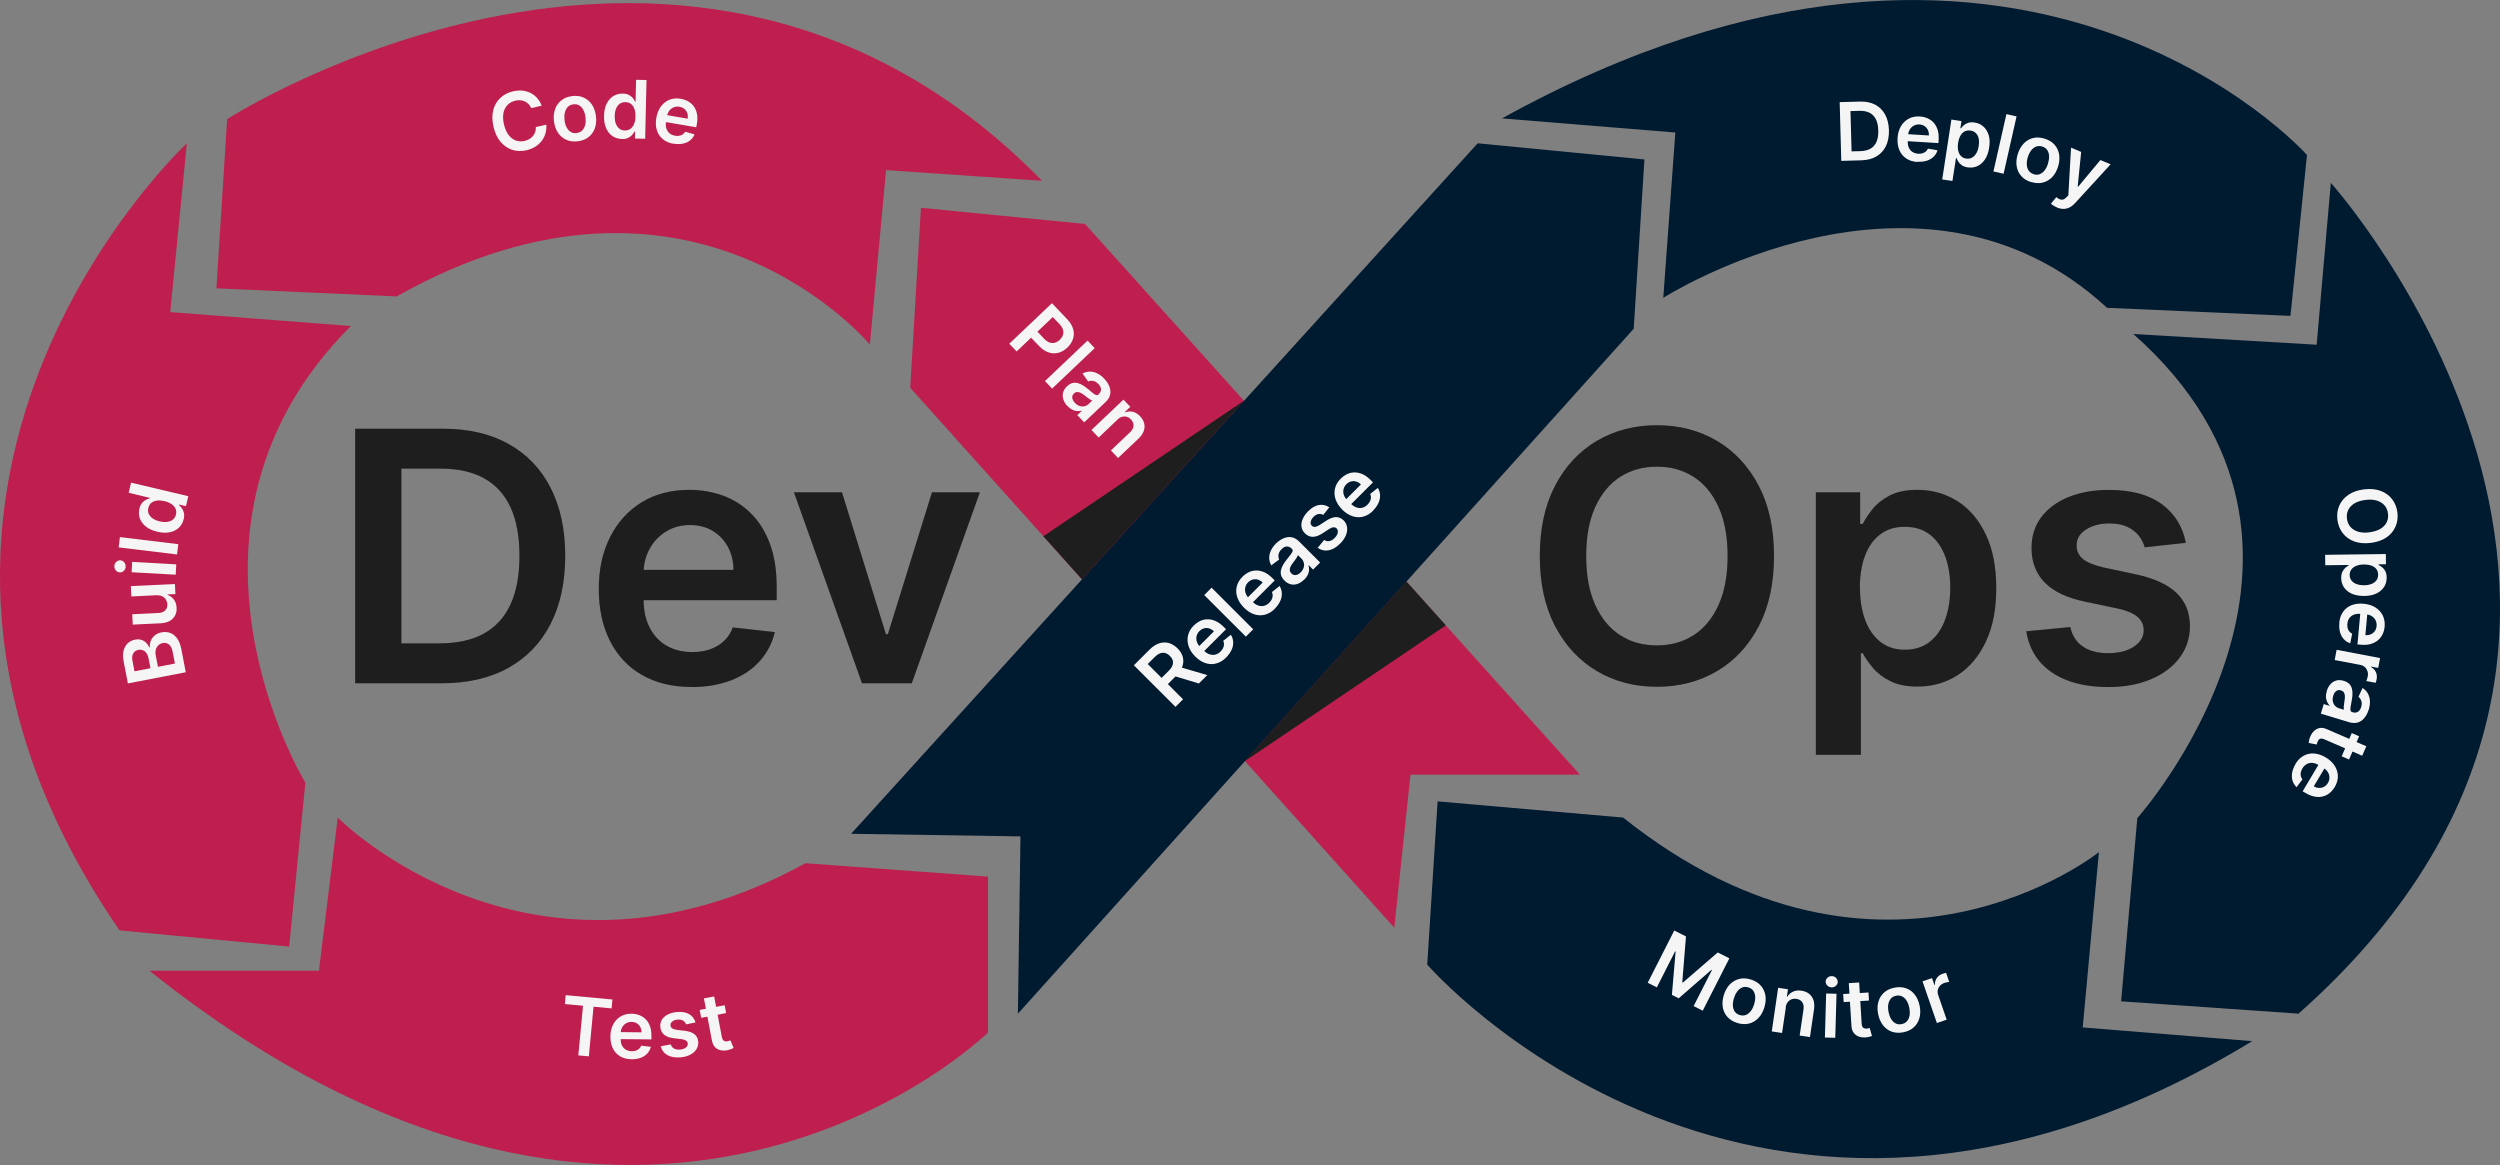 <svg xmlns="http://www.w3.org/2000/svg" width="500" height="233" viewBox="0 0 500 233" fill="none">
  <rect x="0" y="0" width="500" height="233" fill="#808080" stroke="none"/>
  <g clip-path="url(#clip0_872_2619)">
    <path
      d="M161.077 172.639L197.605 175.327V206.495C197.605 206.495 129.344 273.646 29.896 194.146H63.788L67.545 163.524C67.545 163.524 106.216 202.743 161.077 172.653V172.639Z"
      fill="#BE1F4F"></path>
    <path
      d="M37.368 28.661C37.368 28.661 -36.864 97.703 23.912 186.081L57.832 189.315L61.07 156.537C61.07 156.537 29.883 105.488 70.166 65.205L34.046 62.419L37.368 28.675V28.661Z"
      fill="#BE1F4F"></path>
    <path
      d="M45.441 23.817C45.441 23.817 138.035 -35.816 208.412 36.166L177.212 34.024L173.974 68.93C173.974 68.93 138.47 25.959 79.32 59.283L43.283 57.672L45.428 23.817H45.441Z"
      fill="#BE1F4F"></path>
    <path d="M182.047 77.555L184.192 41.557L217.005 44.791L315.976 154.927H282.098L278.86 185.549L182.047 77.555Z"
          fill="#BE1F4F"></path>
    <path
      d="M170.231 166.745L295.539 28.661L328.885 31.895L326.74 65.751L203.576 202.743L204.095 167.277L170.217 166.759L170.231 166.745Z"
      fill="#001A30"></path>
    <path
      d="M300.375 23.677L335.067 26.505L332.656 59.563C332.656 59.563 383.872 26.911 421.409 61.565L458.09 63.175L461.398 30.999C461.398 30.999 404.056 -33.576 300.375 23.691V23.677Z"
      fill="#001A30"></path>
    <path
      d="M426.65 66.802L463.331 68.944L466.163 36.572C466.163 36.572 546.436 125.902 459.701 202.729L424.225 200.265L427.463 163.622C427.463 163.622 475.47 109.926 426.664 66.802H426.65Z"
      fill="#001A30"></path>
    <path
      d="M324.582 163.51L287.522 160.276L285.447 192.928C285.447 192.928 351.199 268.676 450.437 208.231L416.544 205.487L419.782 170.427C419.782 170.427 376.611 204.997 324.596 163.496L324.582 163.51Z"
      fill="#001A30"></path>
    <path
      d="M88.304 136.655H71.036V85.745H88.655C93.715 85.745 98.06 86.754 101.704 88.784C105.349 90.814 108.152 93.726 110.1 97.521C112.048 101.315 113.044 105.852 113.044 111.144C113.044 116.437 112.062 121.001 110.1 124.824C108.138 128.632 105.306 131.558 101.62 133.603C97.934 135.647 93.49 136.655 88.318 136.655H88.304ZM80.259 128.674H87.856C91.402 128.674 94.374 128.03 96.742 126.728C99.111 125.426 100.891 123.48 102.097 120.889C103.288 118.299 103.891 115.051 103.891 111.158C103.891 107.266 103.288 104.031 102.097 101.455C100.905 98.879 99.139 96.947 96.812 95.659C94.486 94.37 91.584 93.726 88.136 93.726H80.273V128.674H80.259Z"
      fill="#262626"></path>
    <path
      d="M88.304 136.655H71.036V85.745H88.655C93.715 85.745 98.06 86.754 101.704 88.784C105.349 90.814 108.152 93.726 110.1 97.521C112.048 101.315 113.044 105.852 113.044 111.144C113.044 116.437 112.062 121.001 110.1 124.824C108.138 128.632 105.306 131.558 101.62 133.603C97.934 135.647 93.49 136.655 88.318 136.655H88.304ZM80.259 128.674H87.856C91.402 128.674 94.374 128.03 96.742 126.728C99.111 125.426 100.891 123.48 102.097 120.889C103.288 118.299 103.891 115.051 103.891 111.158C103.891 107.266 103.288 104.031 102.097 101.455C100.905 98.879 99.139 96.947 96.812 95.659C94.486 94.37 91.584 93.726 88.136 93.726H80.273V128.674H80.259Z"
      fill="black" fill-opacity="0.2"></path>
    <path
      d="M138.33 137.397C134.503 137.397 131.195 136.599 128.406 135.003C125.617 133.407 123.486 131.138 122 128.184C120.5 125.244 119.758 121.771 119.758 117.781C119.758 113.791 120.514 110.402 122.014 107.42C123.514 104.451 125.617 102.127 128.322 100.461C131.027 98.795 134.209 97.969 137.853 97.969C140.208 97.969 142.436 98.347 144.539 99.103C146.641 99.859 148.492 101.021 150.118 102.603C151.729 104.171 153.005 106.174 153.93 108.61C154.855 111.046 155.332 113.931 155.332 117.277V120.035H124.005V113.973H146.697C146.683 112.25 146.305 110.71 145.576 109.366C144.847 108.022 143.824 106.958 142.535 106.174C141.245 105.39 139.717 105.012 137.993 105.012C136.157 105.012 134.531 105.46 133.143 106.342C131.756 107.224 130.662 108.386 129.892 109.828C129.121 111.256 128.728 112.838 128.714 114.533V119.825C128.714 122.051 129.121 123.942 129.934 125.524C130.747 127.106 131.882 128.324 133.34 129.15C134.797 129.99 136.507 130.41 138.47 130.41C139.787 130.41 140.965 130.228 142.03 129.85C143.095 129.472 144.02 128.926 144.791 128.198C145.576 127.47 146.165 126.56 146.557 125.482L154.967 126.42C154.435 128.646 153.425 130.578 151.94 132.231C150.454 133.883 148.562 135.157 146.249 136.053C143.936 136.949 141.301 137.411 138.33 137.411V137.397Z"
      fill="#262626"></path>
    <path
      d="M138.33 137.397C134.503 137.397 131.195 136.599 128.406 135.003C125.617 133.407 123.486 131.138 122 128.184C120.5 125.244 119.758 121.771 119.758 117.781C119.758 113.791 120.514 110.402 122.014 107.42C123.514 104.451 125.617 102.127 128.322 100.461C131.027 98.795 134.209 97.969 137.853 97.969C140.208 97.969 142.436 98.347 144.539 99.103C146.641 99.859 148.492 101.021 150.118 102.603C151.729 104.171 153.005 106.174 153.93 108.61C154.855 111.046 155.332 113.931 155.332 117.277V120.035H124.005V113.973H146.697C146.683 112.25 146.305 110.71 145.576 109.366C144.847 108.022 143.824 106.958 142.535 106.174C141.245 105.39 139.717 105.012 137.993 105.012C136.157 105.012 134.531 105.46 133.143 106.342C131.756 107.224 130.662 108.386 129.892 109.828C129.121 111.256 128.728 112.838 128.714 114.533V119.825C128.714 122.051 129.121 123.942 129.934 125.524C130.747 127.106 131.882 128.324 133.34 129.15C134.797 129.99 136.507 130.41 138.47 130.41C139.787 130.41 140.965 130.228 142.03 129.85C143.095 129.472 144.02 128.926 144.791 128.198C145.576 127.47 146.165 126.56 146.557 125.482L154.967 126.42C154.435 128.646 153.425 130.578 151.94 132.231C150.454 133.883 148.562 135.157 146.249 136.053C143.936 136.949 141.301 137.411 138.33 137.411V137.397Z"
      fill="black" fill-opacity="0.2"></path>
    <path
      d="M195.966 98.472L182.356 136.655H172.404L158.794 98.472H168.396L177.184 126.84H177.576L186.393 98.472H195.98H195.966Z"
      fill="#262626"></path>
    <path
      d="M195.966 98.472L182.356 136.655H172.404L158.794 98.472H168.396L177.184 126.84H177.576L186.393 98.472H195.98H195.966Z"
      fill="black" fill-opacity="0.2"></path>
    <path
      d="M354.802 111.2C354.802 116.689 353.779 121.379 351.733 125.286C349.686 129.192 346.897 132.175 343.365 134.247C339.832 136.319 335.838 137.355 331.38 137.355C326.923 137.355 322.928 136.319 319.396 134.233C315.864 132.147 313.089 129.164 311.028 125.258C308.982 121.351 307.959 116.675 307.959 111.2C307.959 105.726 308.982 101.021 311.028 97.115C313.075 93.208 315.864 90.226 319.396 88.154C322.914 86.081 326.923 85.045 331.38 85.045C335.838 85.045 339.832 86.081 343.365 88.154C346.883 90.226 349.672 93.208 351.733 97.115C353.779 101.021 354.802 105.712 354.802 111.2V111.2ZM345.523 111.2C345.523 107.336 344.92 104.073 343.715 101.413C342.51 98.753 340.856 96.737 338.725 95.378C336.595 94.006 334.156 93.334 331.38 93.334C328.605 93.334 326.166 94.02 324.036 95.378C321.905 96.751 320.251 98.767 319.046 101.413C317.84 104.073 317.238 107.336 317.238 111.2C317.238 115.065 317.84 118.327 319.046 120.987C320.251 123.648 321.905 125.664 324.036 127.036C326.152 128.408 328.605 129.08 331.38 129.08C334.156 129.08 336.595 128.394 338.725 127.036C340.842 125.664 342.51 123.648 343.715 120.987C344.92 118.327 345.523 115.065 345.523 111.2Z"
      fill="#262626"></path>
    <path
      d="M354.802 111.2C354.802 116.689 353.779 121.379 351.733 125.286C349.686 129.192 346.897 132.175 343.365 134.247C339.832 136.319 335.838 137.355 331.38 137.355C326.923 137.355 322.928 136.319 319.396 134.233C315.864 132.147 313.089 129.164 311.028 125.258C308.982 121.351 307.959 116.675 307.959 111.2C307.959 105.726 308.982 101.021 311.028 97.115C313.075 93.208 315.864 90.226 319.396 88.154C322.914 86.081 326.923 85.045 331.38 85.045C335.838 85.045 339.832 86.081 343.365 88.154C346.883 90.226 349.672 93.208 351.733 97.115C353.779 101.021 354.802 105.712 354.802 111.2V111.2ZM345.523 111.2C345.523 107.336 344.92 104.073 343.715 101.413C342.51 98.753 340.856 96.737 338.725 95.378C336.595 94.006 334.156 93.334 331.38 93.334C328.605 93.334 326.166 94.02 324.036 95.378C321.905 96.751 320.251 98.767 319.046 101.413C317.84 104.073 317.238 107.336 317.238 111.2C317.238 115.065 317.84 118.327 319.046 120.987C320.251 123.648 321.905 125.664 324.036 127.036C326.152 128.408 328.605 129.08 331.38 129.08C334.156 129.08 336.595 128.394 338.725 127.036C340.842 125.664 342.51 123.648 343.715 120.987C344.92 118.327 345.523 115.065 345.523 111.2Z"
      fill="black" fill-opacity="0.2"></path>
    <path
      d="M363.17 150.979V98.473H372.029V104.788H372.547C373.01 103.863 373.668 102.869 374.509 101.819C375.35 100.769 376.5 99.859 377.944 99.103C379.387 98.347 381.223 97.969 383.466 97.969C386.424 97.969 389.087 98.725 391.47 100.223C393.852 101.721 395.745 103.933 397.146 106.86C398.548 109.786 399.249 113.37 399.249 117.613C399.249 121.855 398.562 125.37 397.188 128.296C395.815 131.222 393.936 133.463 391.568 135.003C389.199 136.543 386.508 137.313 383.508 137.313C381.321 137.313 379.499 136.949 378.056 136.221C376.612 135.493 375.449 134.611 374.58 133.575C373.71 132.539 373.038 131.558 372.547 130.634H372.169V150.965H363.156L363.17 150.979ZM372 117.571C372 120.035 372.351 122.205 373.052 124.054C373.753 125.916 374.776 127.358 376.107 128.394C377.439 129.43 379.065 129.948 380.971 129.948C382.877 129.948 384.629 129.416 385.975 128.338C387.321 127.274 388.33 125.804 389.017 123.942C389.703 122.079 390.054 119.951 390.054 117.571C390.054 115.191 389.717 113.09 389.031 111.256C388.344 109.422 387.335 107.98 385.989 106.93C384.643 105.88 382.961 105.362 380.957 105.362C378.953 105.362 377.397 105.866 376.051 106.874C374.706 107.882 373.696 109.296 373.01 111.13C372.323 112.95 371.972 115.093 371.972 117.571H372Z"
      fill="#262626"></path>
    <path
      d="M363.17 150.979V98.473H372.029V104.788H372.547C373.01 103.863 373.668 102.869 374.509 101.819C375.35 100.769 376.5 99.859 377.944 99.103C379.387 98.347 381.223 97.969 383.466 97.969C386.424 97.969 389.087 98.725 391.47 100.223C393.852 101.721 395.745 103.933 397.146 106.86C398.548 109.786 399.249 113.37 399.249 117.613C399.249 121.855 398.562 125.37 397.188 128.296C395.815 131.222 393.936 133.463 391.568 135.003C389.199 136.543 386.508 137.313 383.508 137.313C381.321 137.313 379.499 136.949 378.056 136.221C376.612 135.493 375.449 134.611 374.58 133.575C373.71 132.539 373.038 131.558 372.547 130.634H372.169V150.965H363.156L363.17 150.979ZM372 117.571C372 120.035 372.351 122.205 373.052 124.054C373.753 125.916 374.776 127.358 376.107 128.394C377.439 129.43 379.065 129.948 380.971 129.948C382.877 129.948 384.629 129.416 385.975 128.338C387.321 127.274 388.33 125.804 389.017 123.942C389.703 122.079 390.054 119.951 390.054 117.571C390.054 115.191 389.717 113.09 389.031 111.256C388.344 109.422 387.335 107.98 385.989 106.93C384.643 105.88 382.961 105.362 380.957 105.362C378.953 105.362 377.397 105.866 376.051 106.874C374.706 107.882 373.696 109.296 373.01 111.13C372.323 112.95 371.972 115.093 371.972 117.571H372Z"
      fill="black" fill-opacity="0.2"></path>
    <path
      d="M437.164 108.568L428.95 109.464C428.712 108.638 428.319 107.854 427.745 107.126C427.17 106.398 426.399 105.81 425.446 105.362C424.493 104.914 423.301 104.69 421.914 104.69C420.035 104.69 418.466 105.096 417.204 105.908C415.929 106.72 415.312 107.77 415.326 109.058C415.312 110.164 415.718 111.074 416.559 111.774C417.4 112.474 418.788 113.048 420.722 113.497L427.24 114.883C430.856 115.667 433.547 116.899 435.314 118.593C437.08 120.287 437.977 122.5 437.991 125.23C437.977 127.638 437.276 129.752 435.888 131.587C434.501 133.421 432.58 134.849 430.127 135.871C427.674 136.893 424.857 137.411 421.661 137.411C416.98 137.411 413.209 136.431 410.364 134.471C407.505 132.511 405.809 129.766 405.262 126.252L414.05 125.412C414.443 127.134 415.298 128.436 416.587 129.318C417.877 130.2 419.559 130.634 421.633 130.634C423.708 130.634 425.488 130.2 426.791 129.318C428.095 128.436 428.74 127.358 428.74 126.056C428.74 124.964 428.319 124.054 427.478 123.354C426.637 122.654 425.348 122.093 423.582 121.715L417.064 120.343C413.392 119.587 410.686 118.299 408.92 116.479C407.168 114.659 406.285 112.362 406.313 109.576C406.299 107.224 406.944 105.18 408.248 103.443C409.551 101.707 411.373 100.363 413.7 99.411C416.027 98.459 418.718 97.983 421.774 97.983C426.259 97.983 429.777 98.935 432.37 100.839C434.949 102.743 436.547 105.32 437.164 108.568V108.568Z"
      fill="#262626"></path>
    <path
      d="M437.164 108.568L428.95 109.464C428.712 108.638 428.319 107.854 427.745 107.126C427.17 106.398 426.399 105.81 425.446 105.362C424.493 104.914 423.301 104.69 421.914 104.69C420.035 104.69 418.466 105.096 417.204 105.908C415.929 106.72 415.312 107.77 415.326 109.058C415.312 110.164 415.718 111.074 416.559 111.774C417.4 112.474 418.788 113.048 420.722 113.497L427.24 114.883C430.856 115.667 433.547 116.899 435.314 118.593C437.08 120.287 437.977 122.5 437.991 125.23C437.977 127.638 437.276 129.752 435.888 131.587C434.501 133.421 432.58 134.849 430.127 135.871C427.674 136.893 424.857 137.411 421.661 137.411C416.98 137.411 413.209 136.431 410.364 134.471C407.505 132.511 405.809 129.766 405.262 126.252L414.05 125.412C414.443 127.134 415.298 128.436 416.587 129.318C417.877 130.2 419.559 130.634 421.633 130.634C423.708 130.634 425.488 130.2 426.791 129.318C428.095 128.436 428.74 127.358 428.74 126.056C428.74 124.964 428.319 124.054 427.478 123.354C426.637 122.654 425.348 122.093 423.582 121.715L417.064 120.343C413.392 119.587 410.686 118.299 408.92 116.479C407.168 114.659 406.285 112.362 406.313 109.576C406.299 107.224 406.944 105.18 408.248 103.443C409.551 101.707 411.373 100.363 413.7 99.411C416.027 98.459 418.718 97.983 421.774 97.983C426.259 97.983 429.777 98.935 432.37 100.839C434.949 102.743 436.547 105.32 437.164 108.568V108.568Z"
      fill="black" fill-opacity="0.2"></path>
    <path
      d="M334.87 186.109L337.197 187.285L336.454 196.456L336.58 196.512L343.546 190.491L345.873 191.667L340.547 202.141L338.725 201.216L342.383 194.02L342.285 193.964L335.739 199.662L334.379 198.976L335.122 190.323L335.024 190.267L331.366 197.478L329.544 196.554L334.87 186.067V186.109Z"
      fill="#F5F5F5"></path>
    <path
      d="M347.456 204.59C346.629 204.338 345.97 203.932 345.48 203.386C344.989 202.84 344.681 202.196 344.555 201.44C344.429 200.684 344.499 199.872 344.765 199.004C345.031 198.136 345.438 197.422 345.97 196.876C346.503 196.33 347.134 195.966 347.849 195.784C348.563 195.601 349.334 195.643 350.161 195.896C350.988 196.148 351.647 196.554 352.138 197.1C352.628 197.646 352.937 198.304 353.077 199.06C353.203 199.816 353.133 200.628 352.867 201.496C352.6 202.364 352.194 203.078 351.661 203.624C351.128 204.17 350.512 204.534 349.797 204.717C349.082 204.885 348.311 204.857 347.484 204.604L347.456 204.59ZM347.961 203.008C348.409 203.148 348.816 203.134 349.194 202.98C349.573 202.826 349.895 202.56 350.175 202.196C350.456 201.832 350.666 201.384 350.834 200.866C350.988 200.348 351.058 199.858 351.044 199.396C351.03 198.934 350.904 198.528 350.68 198.192C350.456 197.856 350.119 197.618 349.671 197.478C349.208 197.338 348.802 197.338 348.423 197.506C348.045 197.66 347.722 197.926 347.442 198.304C347.162 198.682 346.952 199.116 346.783 199.634C346.629 200.152 346.559 200.628 346.573 201.09C346.587 201.552 346.713 201.958 346.938 202.294C347.162 202.63 347.498 202.868 347.961 203.022V203.008Z"
      fill="#F5F5F5"></path>
    <path
      d="M357.17 201.482L356.413 206.593L354.353 206.285L355.629 197.562L357.591 197.856L357.367 199.34H357.465C357.731 198.892 358.109 198.556 358.6 198.332C359.077 198.108 359.651 198.038 360.296 198.136C360.899 198.22 361.403 198.43 361.81 198.752C362.216 199.074 362.511 199.494 362.693 200.026C362.875 200.558 362.903 201.16 362.805 201.86L361.992 207.419L359.932 207.111L360.703 201.874C360.787 201.286 360.703 200.81 360.45 200.446C360.198 200.068 359.805 199.844 359.273 199.774C358.908 199.718 358.586 199.746 358.278 199.872C357.983 199.984 357.731 200.18 357.521 200.46C357.325 200.74 357.184 201.076 357.128 201.496L357.17 201.482Z"
      fill="#F5F5F5"></path>
    <path
      d="M364.978 207.503L365.23 198.696L367.305 198.752L367.052 207.559L364.978 207.503ZM366.31 197.464C365.987 197.464 365.707 197.338 365.469 197.114C365.244 196.89 365.132 196.624 365.132 196.316C365.132 196.008 365.272 195.742 365.511 195.532C365.749 195.322 366.043 195.21 366.366 195.224C366.702 195.224 366.982 195.35 367.207 195.574C367.431 195.798 367.543 196.078 367.543 196.386C367.543 196.694 367.403 196.96 367.165 197.17C366.926 197.38 366.632 197.492 366.296 197.478L366.31 197.464Z"
      fill="#F5F5F5"></path>
    <path
      d="M373.695 198.5L373.794 200.111L368.734 200.419L368.635 198.808L373.695 198.5ZM369.757 196.624L371.831 196.498L372.336 204.759C372.35 205.039 372.406 205.249 372.504 205.389C372.602 205.529 372.714 205.627 372.868 205.669C373.009 205.711 373.177 205.725 373.345 205.725C373.471 205.725 373.597 205.697 373.695 205.669C373.808 205.641 373.892 205.627 373.948 205.599L374.396 207.195C374.284 207.237 374.13 207.293 373.934 207.349C373.738 207.405 373.485 207.447 373.191 207.475C372.672 207.517 372.196 207.475 371.775 207.321C371.355 207.167 371.004 206.915 370.738 206.565C370.472 206.215 370.331 205.767 370.289 205.207L369.757 196.61V196.624Z"
      fill="#F5F5F5"></path>
    <path
      d="M380.676 206.453C379.835 206.621 379.064 206.579 378.363 206.341C377.662 206.089 377.087 205.669 376.611 205.067C376.134 204.465 375.812 203.723 375.63 202.826C375.447 201.93 375.461 201.118 375.672 200.376C375.882 199.634 376.246 199.018 376.793 198.528C377.34 198.024 378.026 197.702 378.881 197.534C379.722 197.366 380.493 197.408 381.194 197.646C381.895 197.884 382.47 198.318 382.946 198.92C383.423 199.522 383.745 200.264 383.927 201.16C384.11 202.056 384.096 202.868 383.885 203.611C383.675 204.353 383.311 204.955 382.764 205.459C382.217 205.949 381.531 206.285 380.676 206.453ZM380.353 204.815C380.816 204.717 381.166 204.521 381.432 204.199C381.699 203.877 381.853 203.499 381.923 203.036C381.993 202.574 381.965 202.084 381.867 201.566C381.755 201.034 381.587 200.572 381.348 200.18C381.11 199.788 380.816 199.48 380.451 199.298C380.087 199.102 379.68 199.06 379.232 199.144C378.769 199.242 378.405 199.438 378.139 199.76C377.886 200.082 377.718 200.46 377.648 200.922C377.578 201.384 377.606 201.874 377.704 202.406C377.816 202.938 377.984 203.387 378.223 203.793C378.461 204.185 378.755 204.479 379.12 204.675C379.484 204.871 379.891 204.913 380.367 204.815H380.353Z"
      fill="#F5F5F5"></path>
    <path
      d="M387.376 204.605L384.503 196.274L386.409 195.616L386.885 197.002L386.97 196.974C386.97 196.442 387.082 195.98 387.376 195.588C387.656 195.196 388.035 194.916 388.511 194.762C388.624 194.72 388.75 194.692 388.876 194.65C389.016 194.608 389.128 194.594 389.226 194.58L389.843 196.386C389.745 196.386 389.605 196.4 389.422 196.442C389.24 196.484 389.058 196.526 388.89 196.582C388.539 196.708 388.231 196.89 388.007 197.142C387.783 197.394 387.628 197.688 387.558 198.01C387.488 198.332 387.516 198.682 387.642 199.032L389.338 203.933L387.376 204.605V204.605Z"
      fill="#F5F5F5"></path>
    <path
      d="M474.138 108.582C472.877 108.736 471.769 108.624 470.816 108.274C469.863 107.91 469.106 107.364 468.532 106.608C467.957 105.852 467.607 104.97 467.48 103.948C467.354 102.925 467.48 101.987 467.859 101.119C468.237 100.251 468.854 99.537 469.681 98.963C470.508 98.389 471.559 98.025 472.821 97.871C474.082 97.717 475.19 97.829 476.143 98.179C477.096 98.543 477.853 99.089 478.427 99.845C479.002 100.601 479.352 101.483 479.479 102.505C479.605 103.528 479.479 104.466 479.1 105.334C478.722 106.202 478.119 106.916 477.278 107.49C476.437 108.064 475.386 108.428 474.138 108.582ZM473.886 106.454C474.769 106.342 475.498 106.118 476.087 105.768C476.661 105.418 477.082 104.984 477.334 104.466C477.586 103.934 477.684 103.36 477.6 102.729C477.516 102.099 477.306 101.553 476.928 101.105C476.549 100.657 476.045 100.335 475.4 100.125C474.755 99.929 473.998 99.873 473.101 99.985C472.218 100.097 471.489 100.321 470.9 100.671C470.326 101.021 469.905 101.455 469.653 101.987C469.401 102.505 469.303 103.093 469.387 103.724C469.471 104.354 469.681 104.9 470.059 105.348C470.438 105.796 470.943 106.118 471.587 106.328C472.232 106.524 472.989 106.58 473.886 106.468V106.454Z"
      fill="#F5F5F5"></path>
    <path
      d="M465.028 110.962L477.166 110.808L477.194 112.853H475.737V112.993C475.947 113.105 476.185 113.245 476.423 113.441C476.676 113.637 476.886 113.889 477.054 114.225C477.236 114.561 477.32 114.981 477.334 115.499C477.334 116.185 477.18 116.801 476.844 117.347C476.507 117.893 476.003 118.341 475.33 118.677C474.657 119.013 473.83 119.181 472.849 119.195C471.882 119.195 471.055 119.055 470.368 118.747C469.681 118.439 469.163 118.019 468.798 117.473C468.434 116.927 468.252 116.311 468.238 115.625C468.238 115.121 468.308 114.701 468.476 114.365C468.644 114.029 468.84 113.763 469.079 113.553C469.317 113.343 469.541 113.189 469.751 113.077V112.993L465.056 113.049L465.028 110.976V110.962ZM472.779 112.895C472.204 112.895 471.714 112.993 471.279 113.161C470.859 113.329 470.522 113.567 470.284 113.875C470.046 114.183 469.934 114.561 469.934 114.995C469.934 115.457 470.074 115.835 470.326 116.143C470.578 116.451 470.915 116.675 471.349 116.829C471.784 116.983 472.274 117.053 472.821 117.053C473.368 117.053 473.858 116.955 474.279 116.801C474.699 116.647 475.036 116.395 475.274 116.087C475.512 115.779 475.624 115.387 475.624 114.925C475.624 114.477 475.498 114.113 475.26 113.805C475.022 113.497 474.685 113.273 474.265 113.119C473.844 112.965 473.34 112.895 472.779 112.895V112.895Z"
      fill="#F5F5F5"></path>
    <path
      d="M467.845 124.6C467.929 123.718 468.182 122.976 468.602 122.374C469.023 121.772 469.597 121.323 470.298 121.043C471.013 120.763 471.826 120.665 472.737 120.749C473.634 120.833 474.419 121.071 475.078 121.491C475.737 121.912 476.213 122.43 476.55 123.088C476.872 123.746 476.998 124.488 476.928 125.328C476.872 125.874 476.746 126.378 476.522 126.84C476.297 127.302 475.989 127.708 475.596 128.044C475.204 128.38 474.713 128.632 474.139 128.8C473.564 128.968 472.891 129.01 472.12 128.94L471.49 128.884L472.148 121.688L473.55 121.814L473.074 127.022C473.466 127.05 473.83 127.008 474.153 126.868C474.475 126.728 474.741 126.518 474.952 126.238C475.162 125.958 475.274 125.622 475.316 125.216C475.358 124.796 475.288 124.418 475.12 124.068C474.952 123.732 474.699 123.452 474.391 123.256C474.083 123.046 473.718 122.92 473.34 122.892L472.12 122.78C471.602 122.738 471.167 122.78 470.775 122.934C470.396 123.088 470.088 123.326 469.864 123.634C469.639 123.942 469.513 124.334 469.471 124.782C469.443 125.076 469.471 125.356 469.527 125.608C469.583 125.86 469.695 126.084 469.85 126.28C470.004 126.476 470.2 126.63 470.438 126.742L470.046 128.66C469.541 128.492 469.121 128.212 468.77 127.848C468.42 127.47 468.168 127.008 468.014 126.462C467.859 125.916 467.803 125.3 467.873 124.614L467.845 124.6Z"
      fill="#F5F5F5"></path>
    <path
      d="M467.354 129.963L476.016 131.615L475.638 133.589L474.194 133.309V133.393C474.643 133.645 474.979 133.995 475.175 134.429C475.372 134.863 475.428 135.339 475.33 135.829C475.301 135.941 475.273 136.067 475.245 136.207C475.203 136.347 475.175 136.459 475.133 136.557L473.255 136.207C473.297 136.123 473.353 135.997 473.409 135.815C473.465 135.633 473.521 135.451 473.549 135.283C473.62 134.905 473.605 134.555 473.493 134.233C473.381 133.911 473.213 133.631 472.961 133.407C472.708 133.183 472.4 133.043 472.036 132.973L466.934 132.007L467.326 129.963H467.354Z"
      fill="#F5F5F5"></path>
    <path
      d="M465.336 138.223C465.504 137.691 465.743 137.229 466.065 136.865C466.387 136.501 466.78 136.249 467.228 136.109C467.677 135.969 468.182 135.997 468.742 136.165C469.219 136.305 469.583 136.515 469.85 136.781C470.116 137.047 470.284 137.369 470.382 137.719C470.48 138.083 470.508 138.461 470.494 138.881C470.48 139.288 470.424 139.708 470.34 140.128C470.242 140.632 470.172 141.052 470.116 141.374C470.06 141.696 470.06 141.934 470.116 142.102C470.158 142.27 470.284 142.382 470.466 142.438H470.494C470.901 142.578 471.265 142.55 471.574 142.368C471.868 142.186 472.092 141.878 472.232 141.416C472.387 140.926 472.387 140.506 472.26 140.17C472.134 139.82 471.938 139.554 471.686 139.372L472.513 137.593C472.975 137.901 473.34 138.265 473.578 138.713C473.816 139.162 473.956 139.652 473.984 140.184C474.013 140.716 473.942 141.29 473.76 141.878C473.634 142.284 473.466 142.676 473.256 143.054C473.031 143.432 472.765 143.754 472.457 144.02C472.148 144.286 471.756 144.468 471.321 144.552C470.887 144.636 470.382 144.608 469.822 144.44L464.173 142.732L464.748 140.814L465.911 141.164V141.094C465.729 140.898 465.56 140.674 465.434 140.394C465.294 140.114 465.21 139.792 465.196 139.428C465.168 139.064 465.224 138.657 465.364 138.223H465.336ZM466.64 139.176C466.514 139.582 466.5 139.946 466.57 140.282C466.64 140.618 466.78 140.912 467.004 141.15C467.214 141.388 467.481 141.556 467.789 141.654L468.784 141.948C468.756 141.864 468.742 141.752 468.742 141.584C468.742 141.416 468.742 141.248 468.784 141.052C468.812 140.856 468.826 140.674 468.854 140.478C468.882 140.282 468.91 140.128 468.924 139.988C468.981 139.68 468.995 139.4 468.967 139.134C468.952 138.867 468.868 138.643 468.756 138.461C468.63 138.279 468.448 138.153 468.182 138.069C467.817 137.957 467.495 138.013 467.228 138.223C466.962 138.433 466.766 138.741 466.64 139.162V139.176Z"
      fill="#F5F5F5"></path>
    <path
      d="M473.269 149.242L472.442 151.147L464.845 147.856C464.593 147.744 464.383 147.702 464.2 147.716C464.032 147.73 463.892 147.8 463.794 147.912C463.682 148.024 463.598 148.15 463.528 148.318C463.471 148.43 463.443 148.556 463.415 148.654C463.387 148.752 463.373 148.85 463.359 148.906L461.733 148.584C461.733 148.472 461.761 148.304 461.803 148.094C461.846 147.884 461.916 147.646 462.028 147.38C462.224 146.904 462.476 146.498 462.813 146.19C463.135 145.882 463.513 145.686 463.948 145.602C464.383 145.518 464.845 145.602 465.35 145.826L473.269 149.256V149.242ZM469.807 151.903L468.335 151.259L470.354 146.61L471.825 147.254L469.807 151.903Z"
      fill="#F5F5F5"></path>
    <path
      d="M459.057 152.841C459.505 152.085 460.052 151.525 460.711 151.161C461.356 150.797 462.056 150.643 462.813 150.699C463.57 150.755 464.355 151.007 465.14 151.483C465.925 151.945 466.514 152.505 466.934 153.149C467.341 153.793 467.565 154.493 467.579 155.221C467.579 155.949 467.383 156.677 466.948 157.406C466.668 157.868 466.332 158.274 465.939 158.596C465.547 158.918 465.084 159.156 464.593 159.282C464.089 159.422 463.542 159.436 462.954 159.324C462.365 159.226 461.734 158.974 461.075 158.582L460.529 158.26L464.229 152.057L465.434 152.771L462.757 157.266C463.108 157.462 463.444 157.574 463.808 157.588C464.159 157.588 464.495 157.532 464.804 157.364C465.112 157.196 465.364 156.944 465.575 156.607C465.799 156.243 465.897 155.865 465.883 155.487C465.883 155.109 465.771 154.759 465.575 154.437C465.378 154.115 465.112 153.849 464.776 153.639L463.724 153.009C463.29 152.743 462.855 152.603 462.449 152.575C462.042 152.547 461.664 152.631 461.328 152.827C460.991 153.023 460.697 153.303 460.473 153.695C460.318 153.947 460.22 154.213 460.164 154.465C460.108 154.717 460.108 154.969 460.164 155.207C460.22 155.445 460.332 155.669 460.487 155.879L459.309 157.434C458.931 157.07 458.664 156.635 458.51 156.145C458.356 155.655 458.328 155.137 458.426 154.563C458.524 154.003 458.734 153.429 459.085 152.841H459.057Z"
      fill="#F5F5F5"></path>
    <path
      d="M201.867 68.734L210.389 60.641L213.431 63.833C214.047 64.491 214.454 65.15 214.636 65.836C214.818 66.522 214.804 67.166 214.594 67.796C214.384 68.426 214.005 69 213.473 69.518C212.926 70.036 212.323 70.386 211.693 70.554C211.048 70.722 210.389 70.708 209.716 70.484C209.044 70.26 208.399 69.826 207.768 69.168L205.75 67.054L207.025 65.85L208.833 67.754C209.198 68.132 209.562 68.384 209.927 68.51C210.291 68.636 210.641 68.636 210.992 68.538C211.342 68.44 211.665 68.244 211.959 67.95C212.253 67.656 212.478 67.348 212.59 67.012C212.702 66.676 212.716 66.326 212.604 65.962C212.492 65.597 212.267 65.219 211.903 64.828L210.557 63.413L203.325 70.288L201.853 68.748L201.867 68.734Z"
      fill="#F5F5F5"></path>
    <path d="M218.939 69.63L210.417 77.723L208.988 76.211L217.51 68.118L218.939 69.63Z" fill="#F5F5F5"></path>
    <path
      d="M213.5 81.237C213.108 80.831 212.842 80.397 212.687 79.935C212.519 79.473 212.505 79.011 212.603 78.549C212.715 78.087 212.982 77.667 213.388 77.261C213.753 76.925 214.117 76.701 214.467 76.617C214.832 76.519 215.196 76.533 215.547 76.617C215.911 76.715 216.262 76.869 216.612 77.093C216.962 77.317 217.299 77.555 217.635 77.835C218.028 78.171 218.35 78.437 218.602 78.647C218.855 78.843 219.065 78.969 219.233 79.011C219.401 79.053 219.555 79.011 219.71 78.871L219.738 78.843C220.046 78.549 220.2 78.227 220.2 77.877C220.2 77.527 220.032 77.177 219.696 76.827C219.345 76.463 218.981 76.239 218.616 76.183C218.252 76.127 217.916 76.155 217.635 76.295L216.5 74.699C216.99 74.447 217.495 74.321 218 74.321C218.504 74.321 218.995 74.447 219.485 74.699C219.962 74.937 220.424 75.287 220.845 75.735C221.139 76.043 221.392 76.379 221.616 76.757C221.84 77.135 221.98 77.527 222.05 77.933C222.121 78.339 222.092 78.759 221.952 79.179C221.812 79.599 221.532 80.019 221.111 80.411L216.836 84.472L215.463 83.029L216.346 82.189L216.304 82.133C216.037 82.217 215.757 82.245 215.435 82.217C215.126 82.203 214.804 82.105 214.467 81.951C214.145 81.797 213.823 81.545 213.5 81.209V81.237ZM214.986 80.579C215.28 80.887 215.589 81.083 215.911 81.195C216.248 81.307 216.57 81.321 216.878 81.251C217.187 81.181 217.467 81.041 217.705 80.817L218.462 80.103C218.378 80.103 218.266 80.047 218.126 79.963C217.986 79.879 217.831 79.781 217.677 79.669C217.523 79.557 217.369 79.431 217.215 79.319C217.061 79.207 216.934 79.095 216.822 79.011C216.584 78.815 216.332 78.661 216.093 78.549C215.855 78.437 215.631 78.395 215.407 78.409C215.182 78.423 214.972 78.521 214.79 78.703C214.51 78.969 214.397 79.263 214.453 79.599C214.509 79.935 214.678 80.257 214.972 80.579H214.986Z"
      fill="#F5F5F5"></path>
    <path
      d="M223.467 83.954L219.725 87.51L218.295 85.998L224.687 79.921L226.06 81.363L224.967 82.399L225.037 82.469C225.542 82.273 226.046 82.245 226.565 82.357C227.084 82.483 227.574 82.778 228.023 83.254C228.443 83.702 228.709 84.164 228.836 84.682C228.962 85.2 228.934 85.704 228.738 86.222C228.555 86.74 228.205 87.244 227.686 87.734L223.607 91.598L222.178 90.086L226.018 86.446C226.439 86.04 226.677 85.606 226.705 85.158C226.733 84.71 226.565 84.29 226.201 83.898C225.948 83.632 225.668 83.45 225.36 83.365C225.051 83.281 224.729 83.267 224.406 83.365C224.084 83.463 223.762 83.646 223.453 83.94L223.467 83.954Z"
      fill="#F5F5F5"></path>
    <path
      d="M108.333 21.128L106.245 21.632C106.104 21.31 105.922 21.03 105.698 20.806C105.474 20.582 105.221 20.4 104.941 20.274C104.661 20.148 104.352 20.064 104.03 20.05C103.708 20.036 103.371 20.05 103.021 20.148C102.404 20.302 101.885 20.582 101.479 21.016C101.072 21.45 100.806 21.982 100.68 22.654C100.554 23.313 100.596 24.083 100.806 24.937C101.016 25.805 101.339 26.519 101.745 27.037C102.166 27.569 102.642 27.919 103.203 28.115C103.75 28.297 104.338 28.325 104.955 28.171C105.291 28.087 105.614 27.961 105.88 27.807C106.16 27.639 106.399 27.443 106.595 27.205C106.791 26.967 106.945 26.701 107.043 26.393C107.142 26.099 107.184 25.763 107.17 25.413L109.258 24.923C109.314 25.483 109.258 26.029 109.118 26.575C108.978 27.107 108.739 27.611 108.417 28.073C108.081 28.535 107.674 28.941 107.156 29.277C106.637 29.613 106.048 29.865 105.376 30.033C104.366 30.271 103.413 30.257 102.516 29.991C101.619 29.711 100.834 29.193 100.161 28.423C99.489 27.653 99.012 26.659 98.718 25.427C98.423 24.195 98.395 23.088 98.633 22.094C98.872 21.114 99.334 20.288 100.021 19.63C100.708 18.972 101.535 18.524 102.53 18.286C103.161 18.132 103.778 18.076 104.366 18.118C104.955 18.16 105.502 18.314 106.02 18.552C106.525 18.79 106.987 19.126 107.38 19.56C107.772 19.994 108.095 20.512 108.333 21.128V21.128Z"
      fill="#F5F5F5"></path>
    <path
      d="M115.496 28.255C114.641 28.353 113.87 28.255 113.212 27.933C112.539 27.625 111.992 27.149 111.572 26.519C111.151 25.875 110.899 25.105 110.787 24.209C110.675 23.312 110.773 22.486 111.039 21.772C111.305 21.058 111.74 20.47 112.328 20.022C112.917 19.574 113.632 19.308 114.487 19.21C115.342 19.112 116.113 19.21 116.772 19.532C117.431 19.854 117.991 20.316 118.412 20.96C118.832 21.604 119.084 22.374 119.197 23.285C119.309 24.195 119.211 24.993 118.944 25.721C118.678 26.435 118.243 27.009 117.655 27.457C117.066 27.905 116.351 28.171 115.496 28.269V28.255ZM115.328 26.603C115.791 26.547 116.169 26.379 116.449 26.085C116.73 25.791 116.926 25.427 117.038 24.979C117.15 24.531 117.164 24.041 117.108 23.509C117.052 22.977 116.912 22.5 116.716 22.08C116.519 21.66 116.239 21.338 115.903 21.114C115.566 20.89 115.16 20.806 114.697 20.862C114.221 20.918 113.842 21.086 113.562 21.38C113.282 21.674 113.085 22.052 112.973 22.5C112.861 22.948 112.847 23.453 112.903 23.985C112.959 24.517 113.085 24.993 113.296 25.413C113.506 25.833 113.772 26.155 114.109 26.365C114.445 26.589 114.865 26.673 115.342 26.617L115.328 26.603Z"
      fill="#F5F5F5"></path>
    <path
      d="M124.34 27.793C123.653 27.779 123.036 27.583 122.49 27.219C121.943 26.855 121.523 26.323 121.228 25.637C120.92 24.951 120.78 24.125 120.808 23.159C120.836 22.178 121.004 21.352 121.354 20.694C121.691 20.022 122.139 19.532 122.7 19.196C123.261 18.86 123.877 18.706 124.55 18.72C125.069 18.72 125.489 18.832 125.826 19.014C126.148 19.196 126.414 19.406 126.597 19.658C126.793 19.91 126.933 20.134 127.031 20.358H127.115L127.213 15.962L129.302 16.004L129.035 27.751L126.989 27.709L127.017 26.323H126.891C126.779 26.533 126.625 26.757 126.414 26.995C126.204 27.233 125.938 27.429 125.601 27.583C125.265 27.751 124.844 27.821 124.34 27.807V27.793ZM124.957 26.099C125.391 26.099 125.77 26.001 126.092 25.763C126.414 25.525 126.653 25.203 126.821 24.783C126.989 24.363 127.087 23.859 127.101 23.285C127.101 22.71 127.045 22.221 126.891 21.8C126.737 21.38 126.512 21.044 126.218 20.806C125.924 20.568 125.545 20.442 125.097 20.428C124.634 20.428 124.242 20.526 123.933 20.764C123.611 21.002 123.373 21.324 123.205 21.744C123.036 22.165 122.952 22.654 122.938 23.201C122.938 23.747 122.994 24.251 123.148 24.671C123.303 25.091 123.527 25.455 123.835 25.707C124.144 25.959 124.522 26.099 124.985 26.099H124.957Z"
      fill="#F5F5F5"></path>
    <path
      d="M134.712 28.759C133.843 28.605 133.114 28.297 132.554 27.821C131.979 27.345 131.586 26.743 131.362 26.015C131.138 25.287 131.11 24.475 131.264 23.565C131.418 22.669 131.727 21.913 132.175 21.296C132.638 20.68 133.198 20.232 133.885 19.952C134.572 19.672 135.315 19.616 136.156 19.756C136.688 19.854 137.179 20.022 137.628 20.274C138.076 20.526 138.455 20.862 138.763 21.282C139.071 21.703 139.282 22.206 139.394 22.795C139.506 23.383 139.506 24.055 139.366 24.825L139.254 25.455L132.133 24.237L132.371 22.851L137.529 23.733C137.6 23.341 137.572 22.977 137.459 22.641C137.347 22.305 137.151 22.024 136.885 21.8C136.618 21.576 136.296 21.422 135.89 21.352C135.469 21.282 135.091 21.324 134.74 21.465C134.39 21.605 134.095 21.828 133.871 22.122C133.633 22.417 133.493 22.767 133.423 23.145L133.212 24.349C133.128 24.853 133.142 25.301 133.268 25.693C133.395 26.085 133.605 26.407 133.899 26.659C134.194 26.911 134.572 27.065 135.02 27.149C135.315 27.205 135.595 27.205 135.847 27.149C136.1 27.107 136.338 27.023 136.534 26.883C136.745 26.743 136.913 26.561 137.039 26.337L138.917 26.883C138.707 27.373 138.398 27.765 138.006 28.087C137.614 28.409 137.123 28.619 136.562 28.731C136.002 28.843 135.385 28.843 134.712 28.731V28.759Z"
      fill="#F5F5F5"></path>
    <path
      d="M37.129 134.457L25.579 136.683L24.724 132.259C24.57 131.419 24.556 130.705 24.724 130.103C24.892 129.5 25.159 129.01 25.551 128.646C25.944 128.282 26.434 128.044 27.009 127.932C27.471 127.848 27.892 127.848 28.27 127.974C28.635 128.086 28.957 128.282 29.224 128.548C29.49 128.814 29.7 129.122 29.868 129.486L29.98 129.458C29.924 129.038 29.98 128.632 30.135 128.212C30.289 127.792 30.555 127.414 30.92 127.106C31.284 126.784 31.761 126.574 32.349 126.462C32.952 126.35 33.513 126.392 34.045 126.588C34.578 126.784 35.04 127.148 35.419 127.68C35.811 128.212 36.078 128.912 36.26 129.794L37.157 134.471L37.129 134.457ZM30.093 133.645L29.686 131.573C29.616 131.209 29.49 130.901 29.294 130.635C29.111 130.369 28.873 130.173 28.593 130.06C28.312 129.934 28.004 129.906 27.668 129.976C27.219 130.061 26.883 130.285 26.659 130.663C26.434 131.027 26.378 131.531 26.49 132.147L26.897 134.261L30.079 133.645H30.093ZM34.984 132.707L34.55 130.453C34.41 129.696 34.157 129.178 33.793 128.898C33.443 128.618 33.036 128.52 32.574 128.604C32.237 128.674 31.943 128.814 31.691 129.038C31.452 129.262 31.27 129.542 31.172 129.892C31.074 130.229 31.06 130.621 31.144 131.055L31.592 133.365L34.97 132.707H34.984Z"
      fill="#F5F5F5"></path>
    <path
      d="M31.368 119.041L26.266 119.293L26.168 117.221L34.984 116.801L35.082 118.817L33.512 118.887V118.985C34.017 119.153 34.438 119.461 34.774 119.909C35.11 120.357 35.292 120.903 35.321 121.562C35.349 122.136 35.251 122.654 35.012 123.102C34.774 123.55 34.41 123.914 33.933 124.194C33.456 124.46 32.854 124.614 32.153 124.656L26.546 124.922L26.448 122.85L31.732 122.598C32.293 122.57 32.727 122.402 33.036 122.08C33.344 121.758 33.498 121.352 33.47 120.847C33.456 120.539 33.372 120.245 33.204 119.965C33.036 119.685 32.812 119.461 32.503 119.293C32.195 119.125 31.816 119.041 31.368 119.069V119.041Z"
      fill="#F5F5F5"></path>
    <path
      d="M25.131 113.343C25.117 113.679 24.991 113.945 24.753 114.169C24.515 114.393 24.248 114.505 23.94 114.477C23.631 114.463 23.365 114.323 23.155 114.071C22.945 113.819 22.86 113.539 22.875 113.203C22.889 112.867 23.015 112.587 23.253 112.376C23.491 112.152 23.758 112.054 24.066 112.068C24.374 112.082 24.641 112.222 24.837 112.46C25.033 112.699 25.131 112.993 25.117 113.329L25.131 113.343ZM35.139 114.939L26.323 114.449L26.435 112.376L35.251 112.867L35.139 114.939Z"
      fill="#F5F5F5"></path>
    <path d="M23.982 107.42L35.658 108.834L35.406 110.892L23.73 109.478L23.982 107.42Z" fill="#F5F5F5"></path>
    <path
      d="M36.723 103.864C36.569 104.536 36.246 105.096 35.77 105.544C35.293 105.992 34.691 106.3 33.962 106.454C33.233 106.608 32.392 106.566 31.453 106.342C30.5 106.118 29.729 105.768 29.154 105.292C28.579 104.816 28.173 104.284 27.962 103.668C27.752 103.051 27.724 102.407 27.878 101.749C27.991 101.245 28.187 100.853 28.425 100.573C28.663 100.293 28.93 100.083 29.224 99.943C29.504 99.817 29.757 99.719 29.995 99.663V99.579L25.734 98.557L26.21 96.527L37.662 99.243L37.185 101.231L35.84 100.909L35.812 101.035C35.994 101.189 36.176 101.385 36.373 101.651C36.555 101.903 36.695 102.211 36.779 102.575C36.863 102.939 36.849 103.359 36.737 103.864H36.723ZM35.195 102.911C35.293 102.477 35.265 102.085 35.111 101.735C34.957 101.385 34.676 101.077 34.298 100.811C33.92 100.559 33.457 100.363 32.896 100.223C32.336 100.097 31.845 100.055 31.397 100.111C30.948 100.167 30.584 100.321 30.275 100.559C29.967 100.797 29.771 101.147 29.672 101.581C29.56 102.029 29.588 102.435 29.757 102.799C29.925 103.149 30.191 103.458 30.57 103.71C30.948 103.962 31.397 104.144 31.929 104.27C32.462 104.396 32.966 104.438 33.415 104.382C33.877 104.326 34.256 104.172 34.564 103.934C34.873 103.682 35.083 103.345 35.195 102.897V102.911Z"
      fill="#F5F5F5"></path>
    <path
      d="M112.973 200.81L113.141 199.032L122.49 199.9L122.322 201.679L118.706 201.342L117.767 211.27L115.664 211.074L116.603 201.146L112.987 200.81H112.973Z"
      fill="#F5F5F5"></path>
    <path
      d="M126.316 211.844C125.433 211.844 124.676 211.648 124.032 211.27C123.387 210.891 122.91 210.359 122.574 209.687C122.238 209.015 122.069 208.203 122.083 207.279C122.083 206.369 122.28 205.585 122.63 204.899C122.98 204.213 123.471 203.681 124.102 203.303C124.732 202.925 125.461 202.743 126.302 202.743C126.849 202.743 127.354 202.841 127.844 203.023C128.321 203.205 128.755 203.471 129.12 203.835C129.484 204.199 129.778 204.661 129.989 205.235C130.199 205.795 130.297 206.467 130.283 207.237V207.881L123.05 207.811V206.411L128.307 206.467C128.307 206.075 128.223 205.711 128.054 205.403C127.886 205.095 127.662 204.843 127.354 204.661C127.059 204.479 126.709 204.381 126.302 204.381C125.882 204.381 125.503 204.479 125.181 204.675C124.859 204.871 124.606 205.137 124.424 205.473C124.242 205.809 124.144 206.159 124.144 206.565V207.783C124.13 208.301 124.214 208.735 124.396 209.099C124.578 209.463 124.845 209.743 125.181 209.939C125.517 210.135 125.91 210.233 126.358 210.247C126.667 210.247 126.933 210.205 127.185 210.121C127.438 210.037 127.648 209.911 127.83 209.743C128.012 209.575 128.153 209.365 128.237 209.127L130.171 209.365C130.045 209.883 129.806 210.317 129.456 210.695C129.106 211.073 128.671 211.368 128.138 211.564C127.606 211.76 126.989 211.858 126.302 211.858L126.316 211.844Z"
      fill="#F5F5F5"></path>
    <path
      d="M139.087 204.493L137.223 204.871C137.152 204.689 137.04 204.521 136.9 204.353C136.746 204.199 136.564 204.073 136.339 204.003C136.101 203.919 135.835 203.891 135.513 203.919C135.078 203.961 134.728 204.087 134.461 204.297C134.195 204.507 134.069 204.759 134.097 205.067C134.111 205.319 134.223 205.515 134.433 205.669C134.643 205.809 134.966 205.907 135.428 205.977L136.956 206.159C137.797 206.257 138.442 206.495 138.891 206.845C139.339 207.196 139.577 207.686 139.647 208.316C139.689 208.876 139.577 209.366 139.297 209.828C139.017 210.276 138.61 210.64 138.064 210.934C137.517 211.228 136.886 211.396 136.157 211.466C135.078 211.564 134.195 211.41 133.494 211.032C132.793 210.64 132.345 210.052 132.149 209.254L134.153 208.876C134.279 209.268 134.503 209.548 134.826 209.716C135.148 209.884 135.541 209.954 136.017 209.912C136.508 209.87 136.9 209.73 137.181 209.506C137.461 209.282 137.587 209.016 137.559 208.722C137.531 208.47 137.419 208.274 137.209 208.12C136.998 207.98 136.69 207.882 136.283 207.826L134.756 207.644C133.901 207.546 133.242 207.308 132.807 206.929C132.359 206.551 132.121 206.033 132.064 205.403C132.008 204.857 132.121 204.381 132.373 203.947C132.639 203.527 133.018 203.177 133.536 202.911C134.055 202.645 134.658 202.477 135.358 202.407C136.382 202.309 137.223 202.463 137.853 202.841C138.484 203.219 138.905 203.779 139.115 204.521L139.087 204.493Z"
      fill="#F5F5F5"></path>
    <path
      d="M144.931 201.034L145.225 202.617L140.236 203.569L139.941 201.987L144.931 201.048V201.034ZM140.782 199.676L142.829 199.284L144.37 207.419C144.426 207.699 144.511 207.895 144.623 208.021C144.735 208.147 144.861 208.231 145.015 208.259C145.169 208.287 145.324 208.287 145.492 208.259C145.618 208.231 145.73 208.203 145.842 208.161C145.94 208.119 146.024 208.091 146.08 208.063L146.725 209.589C146.627 209.645 146.473 209.715 146.277 209.799C146.08 209.883 145.842 209.953 145.562 210.023C145.057 210.136 144.581 210.15 144.132 210.052C143.684 209.953 143.319 209.757 143.011 209.435C142.702 209.127 142.506 208.693 142.394 208.147L140.782 199.676V199.676Z"
      fill="#F5F5F5"></path>
    <path
      d="M235.099 141.374L226.773 133.057L229.899 129.935C230.544 129.291 231.189 128.871 231.847 128.66C232.506 128.45 233.151 128.436 233.768 128.604C234.384 128.787 234.973 129.137 235.506 129.669C236.038 130.201 236.389 130.775 236.557 131.391C236.725 132.007 236.697 132.637 236.473 133.295C236.249 133.953 235.814 134.597 235.169 135.227L232.955 137.439L231.707 136.193L233.726 134.177C234.104 133.799 234.356 133.449 234.483 133.099C234.609 132.749 234.637 132.427 234.553 132.105C234.469 131.783 234.272 131.489 233.978 131.195C233.684 130.901 233.375 130.705 233.039 130.607C232.716 130.523 232.38 130.537 232.03 130.663C231.679 130.789 231.315 131.041 230.936 131.419L229.549 132.805L236.613 139.862L235.099 141.374V141.374ZM235.632 133.309L241.463 135.017L239.781 136.697L233.992 134.947L235.632 133.309Z"
      fill="#F5F5F5"></path>
    <path
      d="M245.275 131.461C244.645 132.091 243.986 132.497 243.257 132.693C242.542 132.889 241.827 132.861 241.098 132.623C240.369 132.385 239.683 131.937 239.038 131.293C238.393 130.649 237.959 129.963 237.72 129.235C237.482 128.506 237.44 127.778 237.608 127.064C237.776 126.35 238.155 125.692 238.758 125.104C239.136 124.726 239.57 124.418 240.033 124.194C240.496 123.97 241 123.858 241.519 123.858C242.037 123.858 242.57 123.97 243.117 124.208C243.663 124.446 244.21 124.852 244.757 125.398L245.205 125.846L240.089 130.957L239.094 129.963L242.794 126.266C242.514 125.986 242.192 125.804 241.855 125.692C241.519 125.58 241.168 125.58 240.832 125.664C240.496 125.748 240.187 125.93 239.893 126.21C239.599 126.504 239.402 126.84 239.318 127.218C239.234 127.596 239.248 127.96 239.36 128.31C239.472 128.674 239.655 128.996 239.935 129.277L240.804 130.145C241.168 130.509 241.547 130.747 241.939 130.873C242.332 130.999 242.71 131.013 243.089 130.915C243.467 130.817 243.818 130.607 244.126 130.285C244.336 130.075 244.504 129.851 244.616 129.613C244.729 129.375 244.785 129.136 244.799 128.898C244.813 128.66 244.757 128.408 244.644 128.17L246.172 126.952C246.453 127.4 246.607 127.876 246.635 128.394C246.663 128.912 246.565 129.431 246.327 129.949C246.088 130.467 245.738 130.971 245.261 131.461H245.275Z"
      fill="#F5F5F5"></path>
    <path d="M242.318 117.543L250.644 125.86L249.172 127.33L240.846 119.013L242.318 117.543Z" fill="#F5F5F5"></path>
    <path
      d="M255.031 121.702C254.4 122.332 253.727 122.738 253.013 122.934C252.298 123.13 251.583 123.102 250.854 122.864C250.125 122.626 249.438 122.178 248.794 121.534C248.149 120.89 247.714 120.204 247.462 119.475C247.21 118.747 247.182 118.019 247.35 117.305C247.518 116.591 247.897 115.933 248.499 115.345C248.878 114.967 249.312 114.659 249.775 114.435C250.237 114.211 250.742 114.099 251.261 114.099C251.779 114.099 252.312 114.211 252.858 114.449C253.405 114.687 253.952 115.093 254.498 115.639L254.947 116.087L249.831 121.198L248.836 120.204L252.536 116.507C252.256 116.227 251.933 116.045 251.597 115.933C251.261 115.821 250.91 115.821 250.574 115.905C250.237 115.989 249.929 116.171 249.635 116.451C249.34 116.745 249.144 117.081 249.06 117.459C248.976 117.837 248.99 118.201 249.102 118.551C249.214 118.915 249.396 119.237 249.677 119.517L250.546 120.386C250.91 120.75 251.289 120.988 251.681 121.114C252.073 121.24 252.452 121.254 252.83 121.156C253.209 121.058 253.559 120.848 253.868 120.526C254.078 120.316 254.246 120.092 254.358 119.854C254.47 119.615 254.526 119.377 254.54 119.139C254.554 118.901 254.498 118.649 254.386 118.411L255.914 117.193C256.194 117.641 256.349 118.131 256.363 118.635C256.391 119.153 256.292 119.657 256.054 120.19C255.816 120.722 255.466 121.212 254.989 121.702H255.031Z"
      fill="#F5F5F5"></path>
    <path
      d="M260.849 115.905C260.456 116.297 260.022 116.577 259.573 116.759C259.111 116.927 258.662 116.969 258.199 116.871C257.737 116.773 257.302 116.521 256.896 116.115C256.546 115.765 256.321 115.415 256.223 115.051C256.125 114.687 256.111 114.323 256.209 113.972C256.293 113.608 256.447 113.258 256.658 112.894C256.868 112.544 257.106 112.194 257.387 111.858C257.709 111.452 257.975 111.13 258.171 110.864C258.368 110.598 258.48 110.388 258.522 110.22C258.564 110.052 258.522 109.898 258.368 109.758L258.34 109.73C258.031 109.422 257.709 109.282 257.358 109.296C257.008 109.296 256.658 109.492 256.321 109.828C255.957 110.192 255.761 110.556 255.705 110.92C255.648 111.284 255.705 111.606 255.831 111.9L254.261 113.076C253.994 112.586 253.854 112.096 253.84 111.592C253.84 111.088 253.952 110.598 254.177 110.108C254.415 109.618 254.737 109.156 255.172 108.722C255.466 108.428 255.803 108.162 256.181 107.924C256.546 107.7 256.938 107.546 257.344 107.462C257.751 107.378 258.171 107.392 258.592 107.518C259.012 107.644 259.433 107.91 259.853 108.33L264.03 112.502L262.615 113.916L261.76 113.062L261.704 113.118C261.788 113.384 261.83 113.664 261.816 113.972C261.816 114.281 261.718 114.603 261.577 114.939C261.423 115.275 261.185 115.597 260.863 115.919L260.849 115.905ZM260.148 114.449C260.442 114.155 260.638 113.832 260.736 113.51C260.835 113.174 260.849 112.852 260.765 112.544C260.68 112.236 260.54 111.956 260.302 111.732L259.573 111.004C259.573 111.088 259.517 111.2 259.447 111.34C259.377 111.48 259.279 111.634 259.167 111.788C259.054 111.942 258.942 112.11 258.83 112.25C258.718 112.404 258.62 112.53 258.536 112.642C258.354 112.894 258.199 113.132 258.087 113.37C257.975 113.608 257.933 113.846 257.961 114.071C257.975 114.295 258.087 114.491 258.27 114.687C258.536 114.953 258.844 115.065 259.181 115.009C259.517 114.953 259.839 114.771 260.148 114.463V114.449Z"
      fill="#F5F5F5"></path>
    <path
      d="M265.838 101.497L264.646 102.982C264.478 102.884 264.282 102.828 264.072 102.8C263.861 102.772 263.637 102.8 263.413 102.884C263.189 102.968 262.95 103.122 262.726 103.346C262.418 103.654 262.236 103.976 262.151 104.312C262.067 104.648 262.151 104.928 262.362 105.138C262.544 105.32 262.754 105.404 263.006 105.376C263.259 105.348 263.581 105.222 263.974 104.97L265.263 104.13C265.978 103.668 266.623 103.43 267.183 103.416C267.744 103.416 268.249 103.626 268.711 104.06C269.104 104.452 269.328 104.914 269.412 105.432C269.482 105.964 269.412 106.51 269.174 107.07C268.935 107.644 268.571 108.176 268.038 108.708C267.281 109.464 266.497 109.926 265.712 110.066C264.927 110.206 264.198 110.038 263.539 109.562L264.829 107.994C265.179 108.204 265.529 108.288 265.88 108.218C266.23 108.148 266.581 107.952 266.917 107.602C267.253 107.252 267.478 106.902 267.548 106.552C267.618 106.202 267.548 105.908 267.338 105.698C267.155 105.516 266.945 105.446 266.693 105.46C266.441 105.474 266.132 105.6 265.796 105.824L264.506 106.664C263.777 107.14 263.133 107.364 262.544 107.364C261.955 107.364 261.437 107.126 260.988 106.664C260.596 106.286 260.371 105.852 260.301 105.348C260.231 104.858 260.301 104.34 260.54 103.808C260.764 103.276 261.128 102.758 261.619 102.254C262.348 101.525 263.077 101.105 263.819 100.993C264.548 100.881 265.235 101.049 265.866 101.469L265.838 101.497Z"
      fill="#F5F5F5"></path>
    <path
      d="M274.668 102.1C274.037 102.73 273.378 103.136 272.663 103.318C271.948 103.514 271.234 103.486 270.505 103.248C269.776 103.01 269.089 102.562 268.444 101.917C267.799 101.273 267.365 100.587 267.113 99.859C266.86 99.131 266.832 98.403 267.001 97.689C267.169 96.975 267.547 96.317 268.15 95.729C268.528 95.351 268.963 95.043 269.425 94.819C269.888 94.595 270.393 94.483 270.911 94.483C271.43 94.483 271.962 94.595 272.509 94.833C273.056 95.071 273.602 95.477 274.149 96.023L274.598 96.471L269.481 101.581L268.486 100.587L272.187 96.891C271.906 96.611 271.584 96.429 271.248 96.317C270.911 96.205 270.561 96.205 270.224 96.289C269.888 96.373 269.58 96.555 269.285 96.835C268.991 97.129 268.795 97.479 268.711 97.843C268.626 98.207 268.64 98.585 268.753 98.935C268.865 99.299 269.047 99.621 269.327 99.901L270.196 100.769C270.561 101.133 270.939 101.371 271.332 101.497C271.724 101.623 272.103 101.637 272.481 101.539C272.859 101.441 273.21 101.231 273.518 100.909C273.729 100.699 273.897 100.475 274.009 100.237C274.121 99.999 274.177 99.761 274.191 99.523C274.205 99.285 274.149 99.033 274.037 98.795L275.565 97.577C275.845 98.025 275.999 98.515 276.013 99.019C276.041 99.537 275.943 100.041 275.705 100.573C275.467 101.105 275.116 101.595 274.64 102.086L274.668 102.1Z"
      fill="#F5F5F5"></path>
    <path
      d="M372.238 32.063L368.257 32.175L367.935 20.428L371.999 20.316C373.163 20.288 374.172 20.484 375.027 20.932C375.882 21.38 376.541 22.038 377.017 22.892C377.494 23.76 377.746 24.797 377.788 26.015C377.816 27.233 377.62 28.297 377.2 29.193C376.765 30.089 376.134 30.775 375.293 31.279C374.452 31.769 373.443 32.035 372.238 32.063V32.063ZM370.331 30.271L372.083 30.229C372.896 30.201 373.583 30.033 374.116 29.725C374.649 29.417 375.055 28.955 375.307 28.339C375.56 27.737 375.686 26.981 375.658 26.085C375.63 25.189 375.476 24.446 375.181 23.858C374.887 23.27 374.466 22.836 373.92 22.556C373.373 22.276 372.7 22.15 371.901 22.164L370.093 22.22L370.317 30.285L370.331 30.271Z"
      fill="#F5F5F5"></path>
    <path
      d="M383.507 32.4C382.624 32.344 381.867 32.106 381.251 31.7C380.634 31.294 380.171 30.733 379.877 30.033C379.583 29.333 379.456 28.521 379.513 27.597C379.569 26.687 379.793 25.903 380.185 25.245C380.578 24.587 381.096 24.083 381.741 23.733C382.386 23.383 383.129 23.243 383.97 23.299C384.516 23.327 385.021 23.453 385.498 23.649C385.974 23.859 386.381 24.153 386.731 24.531C387.081 24.909 387.348 25.399 387.53 25.973C387.712 26.547 387.768 27.219 387.726 27.989L387.684 28.619L380.466 28.171L380.55 26.771L385.778 27.093C385.792 26.701 385.736 26.337 385.582 26.015C385.427 25.693 385.217 25.427 384.923 25.231C384.629 25.035 384.292 24.923 383.9 24.895C383.479 24.867 383.101 24.951 382.764 25.133C382.428 25.315 382.162 25.567 381.965 25.889C381.769 26.211 381.657 26.561 381.629 26.953L381.559 28.171C381.531 28.689 381.587 29.123 381.755 29.501C381.923 29.879 382.162 30.173 382.484 30.383C382.806 30.593 383.199 30.719 383.647 30.747C383.942 30.761 384.222 30.747 384.474 30.663C384.727 30.593 384.937 30.481 385.133 30.327C385.329 30.173 385.47 29.977 385.582 29.725L387.502 30.061C387.348 30.565 387.081 30.999 386.717 31.349C386.353 31.7 385.89 31.98 385.357 32.148C384.811 32.316 384.194 32.386 383.507 32.344V32.4Z"
      fill="#F5F5F5"></path>
    <path
      d="M388.441 35.9L390.277 23.914L392.295 24.223L392.071 25.665H392.183C392.323 25.483 392.506 25.287 392.73 25.077C392.954 24.866 393.248 24.698 393.613 24.573C393.977 24.447 394.398 24.433 394.916 24.503C395.589 24.601 396.178 24.866 396.669 25.301C397.159 25.721 397.51 26.295 397.734 27.009C397.958 27.723 397.986 28.563 397.832 29.529C397.692 30.481 397.397 31.279 396.991 31.895C396.57 32.511 396.066 32.959 395.477 33.225C394.888 33.492 394.244 33.575 393.557 33.477C393.052 33.407 392.66 33.254 392.351 33.043C392.043 32.819 391.819 32.581 391.651 32.315C391.482 32.049 391.37 31.797 391.286 31.573H391.202L390.487 36.194L388.427 35.886L388.441 35.9ZM391.623 28.591C391.538 29.151 391.538 29.655 391.637 30.103C391.735 30.551 391.917 30.915 392.183 31.195C392.45 31.475 392.8 31.657 393.234 31.713C393.683 31.783 394.089 31.713 394.426 31.517C394.762 31.321 395.057 31.027 395.281 30.621C395.505 30.215 395.659 29.753 395.743 29.207C395.828 28.661 395.828 28.171 395.743 27.737C395.659 27.289 395.477 26.925 395.197 26.645C394.93 26.365 394.566 26.183 394.104 26.113C393.669 26.043 393.276 26.113 392.926 26.281C392.59 26.463 392.295 26.757 392.085 27.149C391.861 27.541 391.707 28.017 391.623 28.577V28.591Z"
      fill="#F5F5F5"></path>
    <path d="M403.313 23.284L400.72 34.752L398.688 34.29L401.281 22.822L403.313 23.284V23.284Z"
          fill="#F5F5F5"></path>
    <path
      d="M406.256 36.432C405.429 36.18 404.77 35.788 404.28 35.242C403.789 34.696 403.467 34.051 403.341 33.295C403.214 32.539 403.27 31.727 403.537 30.859C403.803 29.991 404.196 29.277 404.728 28.717C405.261 28.157 405.877 27.793 406.592 27.611C407.307 27.429 408.078 27.471 408.905 27.723C409.732 27.975 410.391 28.367 410.881 28.913C411.372 29.459 411.694 30.103 411.821 30.859C411.947 31.615 411.891 32.427 411.624 33.295C411.358 34.163 410.966 34.878 410.433 35.424C409.9 35.97 409.284 36.334 408.569 36.516C407.854 36.698 407.083 36.656 406.256 36.404V36.432ZM406.747 34.85C407.195 34.99 407.602 34.976 407.98 34.822C408.358 34.668 408.681 34.401 408.961 34.023C409.241 33.645 409.452 33.211 409.606 32.693C409.76 32.175 409.83 31.685 409.816 31.223C409.802 30.761 409.676 30.355 409.452 30.019C409.227 29.683 408.891 29.445 408.443 29.305C407.98 29.165 407.559 29.179 407.181 29.333C406.803 29.487 406.48 29.753 406.2 30.131C405.92 30.509 405.709 30.943 405.555 31.461C405.401 31.979 405.331 32.455 405.359 32.917C405.387 33.379 405.499 33.785 405.737 34.121C405.962 34.458 406.312 34.696 406.761 34.836L406.747 34.85Z"
      fill="#F5F5F5"></path>
    <path
      d="M411.358 41.459C411.092 41.346 410.868 41.221 410.658 41.094C410.447 40.968 410.293 40.842 410.195 40.73L411.26 39.428C411.499 39.624 411.737 39.764 411.961 39.862C412.185 39.946 412.41 39.96 412.62 39.904C412.844 39.848 413.083 39.68 413.321 39.428L413.671 39.064L414.204 29.529L416.236 30.383L415.535 37.314L415.619 37.356L420.077 32.008L422.123 32.861L415.031 40.604C414.694 40.968 414.344 41.263 413.966 41.459C413.587 41.654 413.181 41.767 412.746 41.781C412.312 41.781 411.849 41.697 411.344 41.486L411.358 41.459Z"
      fill="#F5F5F5"></path>
    <g style="mix-blend-mode:soft-light">
      <path d="M248.99 152.211L289.162 125.076L281.27 116.283L248.99 152.211Z" fill="#262626"></path>
      <path d="M248.99 152.211L289.162 125.076L281.27 116.283L248.99 152.211Z" fill="black" fill-opacity="0.2"></path>
    </g>
    <g style="mix-blend-mode:soft-light">
      <path d="M248.808 80.145L208.679 107.252L216.402 115.863L248.808 80.145Z" fill="#262626"></path>
      <path d="M248.808 80.145L208.679 107.252L216.402 115.863L248.808 80.145Z" fill="black"
            fill-opacity="0.2"></path>
    </g>
  </g>
  <defs>
    <clipPath id="clip0_872_2619">
      <rect width="500" height="233" fill="white"></rect>
    </clipPath>
  </defs>
</svg>
